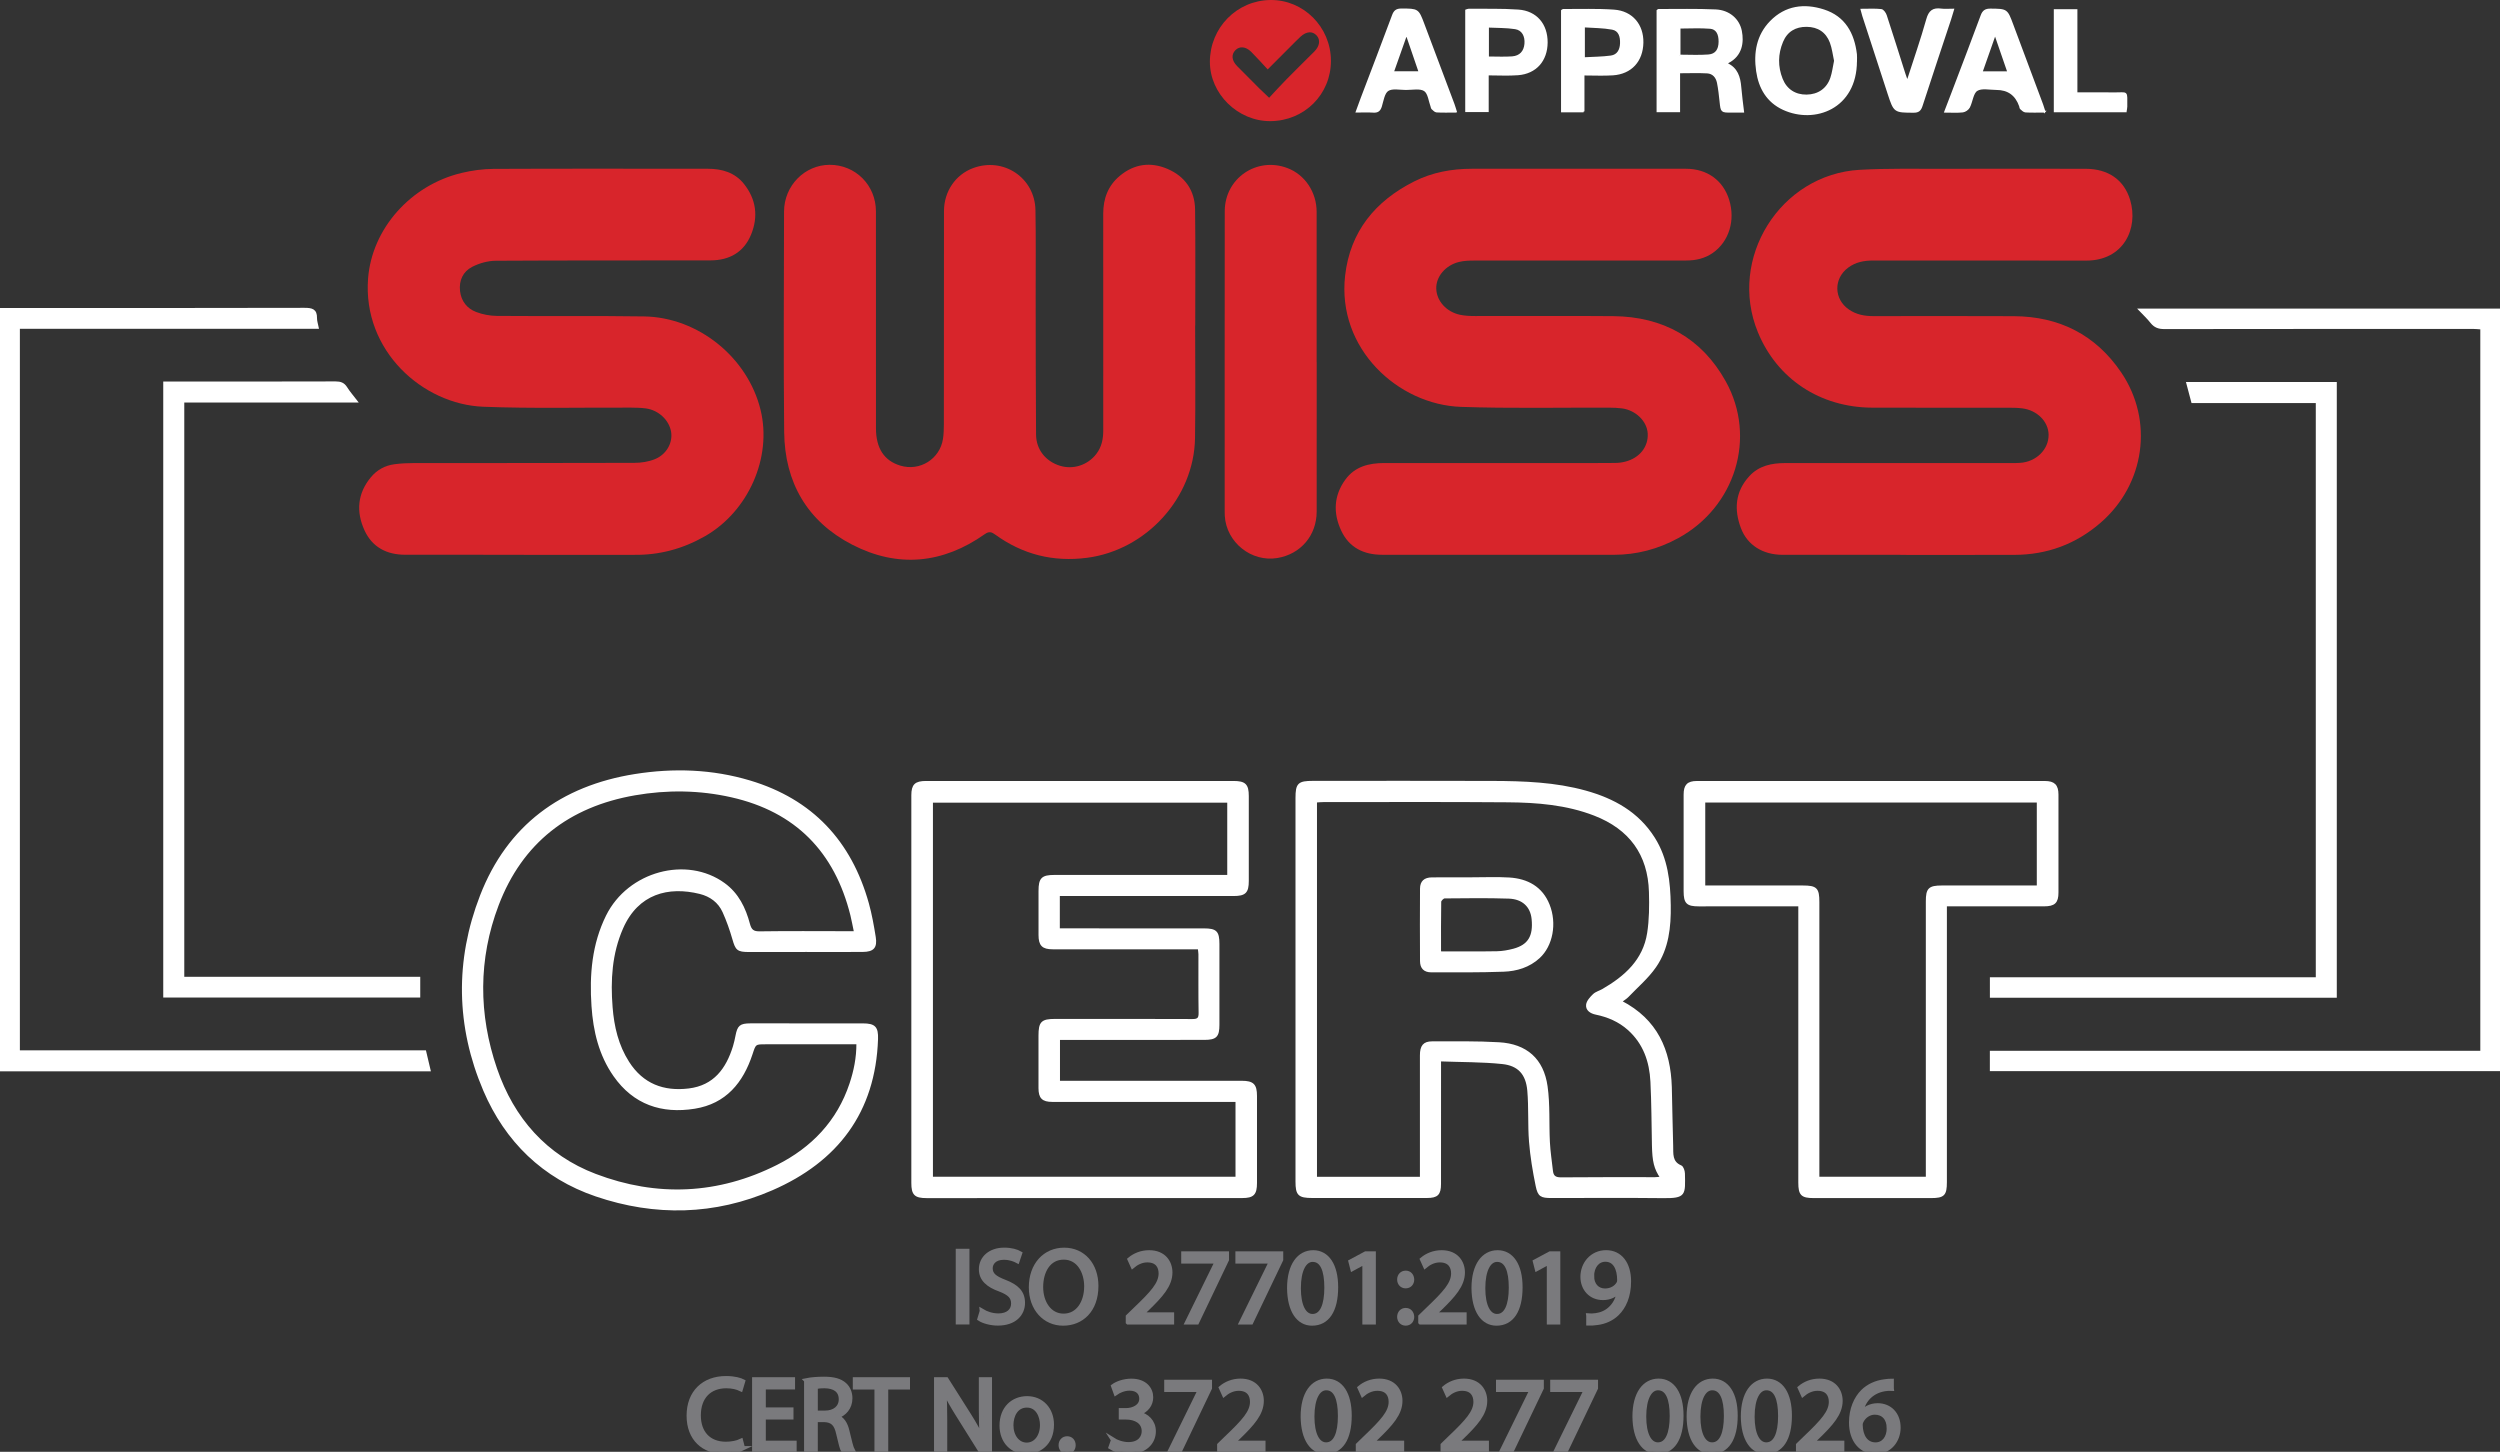 <?xml version="1.0" encoding="UTF-8"?>
<svg id="Layer_2" data-name="Layer 2" xmlns="http://www.w3.org/2000/svg" viewBox="0 0 829.25 481.57">
  <rect x="0" y="0" width="829.25" height="481.57" fill="#333333" stroke="none"/>
  <defs>
      <style xmlns="http://www.w3.org/2000/svg" type="text/css">
          .st0{fill: #FFFFFF;stroke: #FFFFFF;stroke-width: 0.606;stroke-miterlimit: 10;}
          .st1{fill:transparent;stroke:transparent;stroke-miterlimit:10;}
          .st2{fill:#D8252B;}
          .st3{fill:#FFFFFF;}
          .st4{fill:#FEFEFE;}
          .st5{fill:#FFFFFF;stroke:#FFFFFF;stroke-width:6.633;stroke-miterlimit:10;}
          .st6{fill:#7A7A7D;stroke:#7A7A7D;stroke-width:1.5;stroke-miterlimit:20;}
          .st7{stroke:#000000;stroke-width:6.633;stroke-miterlimit:10;}
      </style>
  </defs>
  <g id="Layer_1-2" data-name="Layer 1">
    <g>
      <path class="st2" d="M396.43,107.95c0,12.45.15,24.9-.04,37.35-.3,19.8-16.12,37.15-35.81,39.72-11.21,1.46-21.35-1.09-30.47-7.7-1.17-.85-2.02-1.15-3.4-.18-13.97,9.87-28.9,11.34-44.05,3.52-14.92-7.7-22.38-20.66-22.55-37.38-.25-24.36-.08-48.73-.04-73.09.01-8.58,6.82-15.49,15.12-15.52,8.55-.03,15.35,6.74,15.36,15.44.03,23.98.02,47.97.01,71.95,0,6.6,2.69,10.75,8.06,12.38,6.49,1.97,13.12-2.15,14.17-8.86.24-1.57.28-3.19.29-4.79.02-23.6,0-47.2.04-70.8.01-6.52,3.86-12.08,9.65-14.23,10.07-3.74,20.49,3.17,20.69,13.92.18,9.54.05,19.09.07,28.64.03,15.28.01,30.55.13,45.82.04,5,3.19,8.88,7.92,10.35,4.38,1.36,9.22-.2,12.07-3.92,1.75-2.28,2.3-4.9,2.3-7.74-.02-23.98,0-47.97-.01-71.95,0-5,1.6-9.3,5.5-12.55,4.8-4,10.26-4.71,15.88-2.28,5.74,2.48,9.01,7.12,9.09,13.43.16,12.83.05,25.66.05,38.49-.01,0-.02,0-.04,0Z"/>
      <path class="st2" d="M173.78,184.02c-13.14,0-26.28.02-39.41-.01-6.11-.01-10.93-2.51-13.49-8.15-2.8-6.17-2.32-12.2,2.16-17.58,2.04-2.45,4.71-3.89,7.85-4.3,2.11-.28,4.26-.37,6.39-.38,24.37-.03,48.73.02,73.1-.07,2.31,0,4.77-.37,6.88-1.24,3.86-1.59,5.9-5.42,5.36-8.96-.6-3.94-4.17-7.32-8.46-7.87-1.58-.2-3.2-.24-4.8-.25-16.34-.07-32.71.34-49.03-.29-20.21-.79-40.07-18.65-38.24-42.54,1.26-16.44,14.04-30.94,30.99-35.01,3.46-.83,7.09-1.33,10.64-1.35,23.68-.11,47.36-.05,71.04-.04,4.72,0,8.98,1.22,12.02,5.04,4.06,5.1,4.79,10.84,2.35,16.8-2.41,5.88-7.22,8.53-13.41,8.55-23.76.06-47.51-.03-71.27.12-2.62.02-5.45.81-7.8,2.01-3.07,1.56-4.47,4.55-4.05,8.09.39,3.31,2.31,5.74,5.33,6.9,2.15.82,4.58,1.28,6.89,1.3,16.27.13,32.54-.07,48.81.17,17.97.27,34.38,13.6,38.64,30.97,3.89,15.83-4.05,33.71-18.44,41.94-7.35,4.2-15.17,6.3-23.61,6.17-.15,0-.31,0-.46,0-11.99,0-23.98,0-35.98,0Z"/>
      <path class="st2" d="M497.61,184.02c-13.06,0-26.12.02-39.19,0-6.06-.02-10.91-2.36-13.55-8.03-2.71-5.82-2.47-11.6,1.39-16.91,3.18-4.37,7.86-5.49,12.96-5.49,21.08,0,42.16,0,63.25,0,4.43,0,8.86.02,13.29-.03,1.13-.01,2.29-.16,3.38-.44,4.77-1.24,7.7-5,7.4-9.42-.27-4.03-3.99-7.65-8.56-8.24-1.36-.17-2.74-.24-4.11-.24-16.42-.06-32.86.3-49.26-.26-20.88-.72-41.2-19.31-38.43-43.57,1.67-14.63,10.02-24.74,22.95-31.23,5.97-3,12.42-4.18,19.07-4.18,23.68-.02,47.36-.02,71.04,0,7.04,0,12.34,3.87,14.33,10.31,2.1,6.79-.04,13.81-5.4,17.58-2.66,1.87-5.67,2.54-8.87,2.54-23.45,0-46.9,0-70.35.02-1.67,0-3.39.06-4.99.46-4.56,1.12-7.69,4.93-7.55,8.91.14,4.04,3.37,7.67,7.9,8.62,1.63.34,3.34.41,5.01.41,15.28.03,30.56-.1,45.83.04,16.45.16,29.28,7.24,37.28,21.62,10.38,18.67,3.12,41.71-15.74,52-6.7,3.66-13.84,5.55-21.48,5.54-12.53-.01-25.05,0-37.58,0h0Z"/>
      <path class="st2" d="M630.42,184.03c-13.06,0-26.13.02-39.19,0-6.47-.01-11.62-3.19-13.75-8.81-2.36-6.22-1.93-12.17,2.78-17.29,3.18-3.46,7.4-4.33,11.89-4.33,24.14,0,48.28,0,72.42,0,1.83,0,3.67.05,5.5-.07,5.36-.34,9.51-4.47,9.45-9.32-.05-4.37-3.78-8.14-8.76-8.76-1.51-.19-3.05-.21-4.57-.21-15.05-.02-30.1.03-45.15-.02-17.28-.06-31.56-9.51-37.93-24.98-10.08-24.47,7.36-52.44,33.81-53.92,9.22-.51,18.47-.31,27.71-.33,15.74-.04,31.47-.04,47.21,0,7.48.02,12.74,3.67,14.74,10.37,2.8,9.39-2.14,20.1-14.6,20.08-23.53-.05-47.06,0-70.59-.03-3.07,0-5.9.52-8.41,2.41-4.82,3.63-4.7,10.36.25,13.81,2.5,1.75,5.3,2.23,8.26,2.23,15.51,0,31.02-.07,46.52.02,15.03.08,27.13,6.17,35.58,18.63,10.91,16.08,7.86,37.19-6.84,49.9-8.19,7.09-17.73,10.6-28.53,10.64-12.6.04-25.21,0-37.81.01Z"/>
      <path class="st0" d="M351.24,296.92v11.32c.96,0,1.85,0,2.73,0,15.13,0,30.25,0,45.38.01,4.01,0,4.82.84,4.83,4.84,0,8.94,0,17.88,0,26.81,0,3.85-.86,4.72-4.71,4.73-15.13,0-30.25,0-45.38.01-.89,0-1.78,0-2.8,0v14.16c.85,0,1.72,0,2.6,0,19.33,0,38.66,0,57.98,0,3.74,0,4.77,1.01,4.77,4.73,0,9.63,0,19.25,0,28.88,0,3.68-.98,4.68-4.56,4.68-34.91.01-69.82.02-104.74.02-3.82,0-4.75-.94-4.75-4.74,0-42.86,0-85.71,0-128.57,0-3.41,1.06-4.45,4.56-4.45,34,0,67.99,0,101.99,0,3.81,0,4.78.96,4.78,4.7,0,9.4,0,18.79,0,28.19,0,3.74-.96,4.67-4.78,4.67-18.33,0-36.67,0-55,0-.9,0-1.79,0-2.89,0ZM410.11,365.2c-.98,0-1.8,0-2.63,0-19.48,0-38.95,0-58.43,0-3.18,0-4.27-1.08-4.28-4.25-.02-5.8,0-11.61,0-17.41,0-4.42.81-5.26,5.16-5.26,15.2,0,30.4-.03,45.6.04,1.78,0,2.38-.45,2.35-2.3-.11-6.49-.04-12.98-.06-19.48,0-.58-.12-1.17-.2-1.96h-2.86c-15.2,0-30.4,0-45.6,0-3.3,0-4.37-1.1-4.38-4.41-.01-4.89,0-9.78,0-14.66,0-4.07.9-4.99,4.95-4.99,18.33,0,36.66,0,54.99,0h2.66v-24.57h-98.23v124.67h100.97v-25.42Z"/>
      <path class="st0" d="M266.75,315.48c-6.11,0-12.22,0-18.33,0-3.75,0-4.2-.52-5.2-4.03-.88-3.06-1.95-6.1-3.26-9-1.49-3.32-4.31-5.37-7.8-6.23-10.43-2.58-20.64-.07-25.77,11.63-3.69,8.42-4.21,17.28-3.49,26.29.51,6.46,1.96,12.67,5.51,18.22,4.72,7.4,11.67,10.01,20.09,8.98,8.42-1.03,12.6-6.71,14.92-14.23.36-1.16.61-2.36.85-3.56.62-3.18,1.31-3.77,4.61-3.8,1.83-.01,3.67,0,5.5,0,10.62,0,21.23,0,31.85.01,3.9,0,4.84,1.03,4.71,4.92-.82,24.18-13.3,40.47-34.86,49.85-19.01,8.28-38.78,8.71-58.38,2.04-17.49-5.95-29.9-18.06-37.1-34.9-9.07-21.21-9.4-43.09-1.09-64.52,8.98-23.17,26.72-36.21,51.1-40.1,12.8-2.04,25.6-1.62,38.11,2.13,20.59,6.17,33.44,19.95,39.18,40.5,1.02,3.66,1.69,7.44,2.29,11.2.53,3.34-.57,4.54-3.96,4.57-6.49.06-12.98.02-19.48.01ZM283.56,309.16c-.46-2.18-.77-3.9-1.18-5.58-5.26-21.17-18.31-34.56-39.72-39.41-10.62-2.4-21.39-2.53-32.1-.66-21.9,3.81-37.54,15.83-45.46,36.71-6.78,17.89-6.72,36.26-.52,54.33,5.66,16.49,16.5,28.87,32.92,35.12,20.36,7.75,40.79,6.86,60.36-3,11.5-5.79,20.04-14.64,24.21-27.16,1.42-4.27,2.32-8.63,2.3-13.42-1.01,0-1.83,0-2.65,0-9.24,0-18.49,0-27.73,0-3.6,0-3.52.03-4.67,3.52-3.08,9.34-8.69,16.21-18.89,17.85-10.9,1.75-20.13-1.32-26.67-10.66-4.84-6.91-6.7-14.81-7.26-23.08-.7-10.35.13-20.48,4.82-29.94,7.18-14.45,26.39-19.66,38.86-10.62,4.58,3.32,6.88,8.1,8.28,13.35.55,2.05,1.34,2.75,3.54,2.72,9.62-.14,19.25-.06,28.87-.05.75,0,1.5,0,2.69,0Z"/>
      <path class="st2" d="M436.75,120.23c0,16.5.02,33-.01,49.5-.02,7.89-5.29,14.06-13.01,15.36-8.64,1.46-16.94-5.17-17.47-13.97-.03-.46-.03-.92-.03-1.37,0-33.23-.03-66.46.02-99.7.02-10.93,10.61-18.15,20.79-14.3,5.78,2.18,9.68,7.95,9.69,14.51.03,16.65,0,33.31,0,49.96h.01Z"/>
      <path class="st0" d="M537.74,332.22c11.78,6.09,16.14,16.11,16.5,28.39.19,6.49.23,12.98.45,19.47.09,2.54-.41,5.4,2.86,6.76.59.25,1.02,1.56,1.04,2.39.13,7.02.51,7.98-7.05,7.89-12.3-.14-24.6-.03-36.9-.04-3.45,0-4.27-.37-4.96-3.75-.99-4.83-1.81-9.73-2.2-14.64-.45-5.62-.08-11.31-.57-16.92-.49-5.56-3.16-8.56-8.6-9.13-6.72-.7-13.52-.61-20.62-.88,0,1.31,0,2.11,0,2.92,0,12.68,0,25.36-.01,38.04,0,3.42-.95,4.35-4.37,4.35-12.68,0-25.36.01-38.04,0-4.46,0-5.25-.79-5.25-5.15,0-42.4,0-84.8,0-127.2,0-4.7.71-5.4,5.45-5.4,19.86,0,39.73-.05,59.59.02,10.4.04,20.79.39,30.89,3.2,9.3,2.59,17.39,7.05,22.71,15.51,4.28,6.81,5.11,14.42,5.23,22.21.12,7.22-.64,14.35-4.83,20.39-2.52,3.64-6.02,6.6-9.11,9.83-.56.59-1.3,1.01-2.21,1.7ZM471.29,390.63c0-1.09,0-1.93,0-2.76,0-12.6,0-25.2,0-37.81,0-3.06.99-4.34,3.74-4.34,7.41,0,14.83-.13,22.21.3,9.02.53,14.52,5.36,15.79,14.32.86,6.08.46,12.33.77,18.5.16,3.19.66,6.35,1.01,9.53.19,1.81,1.03,2.48,2.99,2.46,10.39-.11,20.77-.05,31.16-.06.62,0,1.23-.1,2-.17-2.05-3.03-2.6-5.36-2.71-10.75-.14-7.02-.15-14.06-.5-21.07-.33-6.68-2.41-12.74-7.58-17.36-3.1-2.77-6.79-4.34-10.82-5.17-1.65-.34-3.12-1.28-2.94-2.95.13-1.19,1.26-2.41,2.21-3.33.79-.76,2.01-1.06,3-1.63,7.46-4.31,13.64-9.8,15.04-18.8.7-4.48.73-9.11.6-13.66-.35-12.58-6.65-21.07-18.34-25.61-9.27-3.6-19.03-4.37-28.81-4.45-20.39-.17-40.78-.07-61.18-.07-.8,0-1.61.09-2.39.14v124.75h34.72Z"/>
      <path class="st0" d="M823.02,348.85V108.97c-.88-.06-1.68-.16-2.48-.16-34.22,0-68.44-.02-102.66.04-1.86,0-3.16-.47-4.31-1.92-1.12-1.43-2.47-2.67-3.98-4.26h119.66v252.33h-168.91v-6.15h162.68Z"/>
      <path class="st0" d="M645.48,300.33c0,1.25,0,2.08,0,2.91,0,29.63,0,59.26,0,88.89,0,4.19-.75,4.97-4.91,4.97-12.98.01-25.96.01-38.95,0-4,0-4.82-.85-4.82-4.84,0-29.63,0-59.26,0-88.89,0-.9,0-1.81,0-3.05-1.08,0-1.96,0-2.85,0-10.16,0-20.31.02-30.47.02-3.85,0-4.71-.85-4.72-4.7-.01-10.69-.01-21.38,0-32.07,0-3.07,1.08-4.21,4.09-4.21,38.49-.01,76.98-.02,115.46,0,3.01,0,4.17,1.17,4.18,4.17.02,10.84.02,21.69,0,32.53,0,3.28-1.09,4.27-4.49,4.27-9.93,0-19.85,0-29.78,0-.82,0-1.65,0-2.74,0ZM639.1,390.64c0-1.18,0-2.09,0-3,0-29.56,0-59.12,0-88.68,0-4.11.8-4.93,4.96-4.94,9.62-.02,19.25,0,28.87,0,.97,0,1.94,0,2.98,0v-28.13h-110.58v28.13c1.08,0,1.99,0,2.89,0,9.93,0,19.86,0,29.79,0,4.46,0,5.17.75,5.17,5.19,0,29.48,0,58.97,0,88.45v2.97h35.91Z"/>
      <path class="st0" d="M0,102.47h2.65c32.77,0,65.54.03,98.32-.06,2.45,0,3.94.31,3.88,3.13-.02.96.34,1.93.59,3.21H6.29v239.95h134.75c.53,2.23.99,4.22,1.5,6.35H0V102.47Z"/>
      <path class="st0" d="M774.81,330.64h-114.46v-6.17h108.1v-191.08h-41.29c-.6-2.25-1.12-4.22-1.69-6.38h49.34v203.63Z"/>
      <path class="st0" d="M54.45,126.86c.92,0,1.74,0,2.56,0,18.1,0,36.2.02,54.3-.04,1.62,0,2.7.37,3.58,1.78.95,1.52,2.15,2.87,3.48,4.61h-57.55v191.1h78.27v6.26H54.45V126.86Z"/>
      <path class="st2" d="M441.47,20.14c.03,11.16-8.8,19.97-20.08,20.04-10.8.06-20.09-9.06-20.07-19.7.02-11.28,8.94-20.36,20.09-20.48,10.99-.11,20.03,8.96,20.06,20.14ZM420.49,23.02c-1.91-2.05-3.63-3.99-5.46-5.82-1.81-1.8-3.87-1.96-5.24-.56-1.43,1.46-1.26,3.41.53,5.25,2.45,2.51,4.94,4.99,7.43,7.47.95.94,1.93,1.85,3.22,3.07,2.05-2.19,3.89-4.22,5.81-6.17,3.05-3.1,6.16-6.13,9.23-9.22,1.76-1.77,2.02-3.87.7-5.29-1.38-1.49-3.33-1.36-5.25.35-.57.51-1.11,1.05-1.65,1.59-2.96,2.96-5.92,5.93-9.31,9.33Z"/>
      <path class="st0" d="M556.98,24v12.91h-7.19V3.54c.07-.06.19-.25.3-.25,6.33.01,12.67-.15,19,.14,4.42.2,7.63,3.03,8.38,6.87.74,3.75.17,8.08-4.31,10.37-.12.06-.18.24-.38.5,3.36,1.5,4.23,4.44,4.5,7.77.21,2.65.59,5.28.92,8.11-1.28,0-2.64,0-4,0-3.19,0-3.16,0-3.51-3.27-.23-2.12-.45-4.25-.87-6.34-.37-1.87-1.56-3.29-3.54-3.4-3.01-.17-6.04-.04-9.3-.04ZM557.11,18.43c3.3,0,6.49.2,9.64-.06,2.48-.21,3.57-1.87,3.61-4.48.04-2.65-.91-4.47-3.07-4.65-3.36-.28-6.77-.07-10.18-.07v9.27Z"/>
      <path class="st0" d="M615.65,20.29c-.04,15.6-13.77,20.62-24.09,15.88-5.33-2.45-7.95-7.03-8.75-12.6-.87-6.05.1-11.82,4.55-16.38,4.95-5.07,11.12-5.84,17.57-3.76,6.91,2.23,9.88,7.7,10.71,14.57.09.75.01,1.52.01,2.29ZM608.66,20.17c-.45-2.02-.67-4.18-1.41-6.14-1.35-3.56-4.13-5.39-7.96-5.43-3.81-.04-6.66,1.64-8.14,5.18-1.72,4.11-1.78,8.33-.12,12.48,1.43,3.58,4.43,5.47,8.22,5.42,3.9-.05,6.92-2.1,8.17-5.81.6-1.78.82-3.69,1.24-5.7Z"/>
      <path class="st0" d="M493.5,24.7v12.18h-7.18V3.45c.28-.09.56-.25.84-.25,5.49.06,11.01-.11,16.48.28,5.92.42,9.45,4.67,9.41,10.62-.04,5.96-3.63,10.09-9.53,10.55-3.24.25-6.51.05-10.02.05ZM493.58,19.04c2.86,0,5.45.15,8.01-.04,2.67-.2,4.14-1.87,4.37-4.43.24-2.65-.91-4.82-3.36-5.2-2.94-.46-5.96-.38-9.03-.53v10.2Z"/>
      <path class="st0" d="M678.18,37.04c-2.38,0-4.36.07-6.33-.05-.53-.03-1.06-.59-1.52-.99-.2-.17-.19-.57-.29-.85q-1.97-5.62-7.86-5.62c-2.21,0-4.88-.65-6.48.37-1.45.92-1.61,3.75-2.57,5.63-.35.68-1.31,1.36-2.07,1.45-1.8.21-3.63.07-5.85.07.89-2.34,1.68-4.38,2.46-6.42,3.22-8.48,6.47-16.95,9.61-25.45.57-1.55,1.37-2.03,2.98-2.02,5.38.06,5.37,0,7.25,5.06,3.3,8.85,6.62,17.7,9.92,26.55.23.62.41,1.27.74,2.28ZM666.16,23.97c-1.44-4.18-2.8-8.13-4.39-12.74-1.64,4.66-3.03,8.62-4.48,12.74h8.87Z"/>
      <path class="st0" d="M482.92,37.04c-2.35,0-4.39.07-6.42-.05-.52-.03-1.01-.67-1.49-1.06-.1-.08-.08-.29-.13-.43-.72-1.91-.93-4.6-2.31-5.53-1.5-1-4.1-.42-6.22-.43-2.05,0-4.54-.58-6.02.38-1.34.87-1.69,3.41-2.25,5.28-.42,1.41-1.1,1.97-2.58,1.86-1.72-.12-3.46-.03-5.49-.03.61-1.66,1.08-3,1.59-4.34,3.49-9.19,7.02-18.37,10.44-27.59.54-1.47,1.25-1.97,2.81-1.97,5.45.02,5.47-.05,7.34,4.94,3.33,8.84,6.65,17.68,9.97,26.53.26.69.45,1.41.78,2.43ZM466.78,11.99c-.17,0-.35,0-.52,0-1.38,3.91-2.77,7.81-4.23,11.96h8.85c-1.41-4.13-2.75-8.04-4.09-11.95Z"/>
      <path class="st0" d="M525.27,36.96h-7.17c0-11.19,0-22.29,0-33.4.12-.09.24-.27.36-.27,5.65.03,11.31-.19,16.93.21,5.93.42,9.53,4.8,9.42,10.63-.11,6.08-3.8,10.15-9.81,10.56-3.11.21-6.25.04-9.74.04v12.23ZM525.4,19.3c3.08-.18,6.04-.17,8.95-.57,2.28-.32,3.24-2.12,3.32-4.33.09-2.23-.49-4.42-2.87-4.86-3.07-.57-6.26-.54-9.4-.76v10.52Z"/>
      <path class="st0" d="M632.91,26.41c2.14-6.66,4.45-13.27,6.34-20,.75-2.69,1.98-3.62,4.61-3.26,1.19.17,2.42.03,4,.03-.38,1.25-.66,2.24-.98,3.22-3.16,9.55-6.36,19.09-9.46,28.66-.48,1.47-1.08,2.04-2.69,2.03-6.3-.03-6.32.03-8.29-5.97-2.82-8.62-5.62-17.25-8.42-25.87-.18-.56-.32-1.14-.56-2.03,2.34,0,4.45-.14,6.53.09.59.06,1.31,1.09,1.55,1.82,2.09,6.37,4.09,12.78,6.12,19.17.22.71.48,1.4.72,2.1.18,0,.36.01.54.02Z"/>
      <path class="st0" d="M705.1,36.93h-23.55V3.35h7.22v27.59c4.26,0,8.28-.05,12.3.01,4.84.08,4.21-1.01,4.25,4.4,0,.51-.14,1.01-.22,1.57Z"/>
      <path class="st0" d="M488.03,291.32c4.2,0,8.41-.21,12.59.05,5.97.38,10.76,2.94,13.09,8.77,2.47,6.19,1.06,13.51-3.21,17.43-3.3,3.04-7.44,4.29-11.75,4.44-8,.29-16.02.22-24.03.21-2.24,0-3.39-1.17-3.4-3.44-.05-8.01-.05-16.02,0-24.03.02-2.31,1.24-3.4,3.66-3.42,4.35-.05,8.7-.01,13.05-.01ZM477.69,315.87c6.47,0,12.63.07,18.79-.04,1.88-.03,3.81-.37,5.63-.86,4.99-1.36,6.8-4.4,6.23-10.13-.41-4.18-3.16-6.91-7.88-7.07-7.09-.24-14.2-.13-21.29-.07-.5,0-1.41.91-1.42,1.4-.1,5.49-.06,10.98-.06,16.76Z"/>
      <g>
        <g>
          <path class="st6" d="M320.82,414.97v23.61h-3.05v-23.61h3.05Z"/>
          <path class="st6" d="M325.72,434.87c1.37.84,3.36,1.54,5.47,1.54,3.12,0,4.94-1.65,4.94-4.03,0-2.21-1.26-3.47-4.45-4.69-3.85-1.37-6.24-3.36-6.24-6.69,0-3.68,3.05-6.41,7.64-6.41,2.42,0,4.17.56,5.22,1.16l-.84,2.49c-.77-.42-2.35-1.12-4.48-1.12-3.22,0-4.45,1.93-4.45,3.54,0,2.21,1.44,3.29,4.69,4.55,3.99,1.54,6.03,3.47,6.03,6.94,0,3.64-2.7,6.8-8.27,6.8-2.28,0-4.76-.67-6.03-1.51l.77-2.56Z"/>
          <path class="st6" d="M363.6,426.54c0,8.13-4.94,12.44-10.97,12.44s-10.62-4.83-10.62-11.98c0-7.5,4.66-12.4,10.97-12.4s10.62,4.94,10.62,11.95ZM345.27,426.92c0,5.04,2.73,9.56,7.53,9.56s7.57-4.45,7.57-9.81c0-4.7-2.45-9.6-7.53-9.6s-7.57,4.66-7.57,9.84Z"/>
        </g>
        <g>
          <path class="st6" d="M374.16,438.59v-1.89l2.42-2.35c5.82-5.54,8.44-8.48,8.48-11.91,0-2.31-1.12-4.45-4.52-4.45-2.07,0-3.78,1.05-4.83,1.93l-.98-2.17c1.58-1.33,3.82-2.31,6.45-2.31,4.9,0,6.97,3.36,6.97,6.62,0,4.2-3.05,7.6-7.85,12.23l-1.82,1.68v.07h10.23v2.56h-14.54Z"/>
          <path class="st6" d="M406.92,415.82v2.03l-9.91,20.74h-3.19l9.88-20.14v-.07h-11.14v-2.56h14.36Z"/>
          <path class="st6" d="M424.9,415.82v2.03l-9.92,20.74h-3.19l9.88-20.14v-.07h-11.14v-2.56h14.36Z"/>
          <path class="st6" d="M443.12,426.96c0,7.74-2.87,12.02-7.92,12.02-4.45,0-7.46-4.17-7.53-11.7,0-7.64,3.29-11.84,7.92-11.84s7.53,4.27,7.53,11.53ZM430.75,427.31c0,5.92,1.82,9.28,4.62,9.28,3.15,0,4.66-3.68,4.66-9.49s-1.44-9.28-4.62-9.28c-2.7,0-4.66,3.29-4.66,9.49Z"/>
          <path class="st6" d="M452.65,418.69h-.07l-3.96,2.14-.6-2.35,4.97-2.66h2.63v22.77h-2.98v-19.9Z"/>
          <path class="st6" d="M464.18,424.43c0-1.3.88-2.21,2.1-2.21s2.03.91,2.07,2.21c0,1.23-.81,2.17-2.1,2.17-1.23,0-2.07-.95-2.07-2.17ZM464.18,436.8c0-1.3.88-2.21,2.1-2.21s2.03.91,2.07,2.21c0,1.23-.81,2.17-2.1,2.17-1.23,0-2.07-.95-2.07-2.17Z"/>
          <path class="st6" d="M471.18,438.59v-1.89l2.42-2.35c5.82-5.54,8.44-8.48,8.48-11.91,0-2.31-1.12-4.45-4.52-4.45-2.07,0-3.78,1.05-4.83,1.93l-.98-2.17c1.58-1.33,3.82-2.31,6.45-2.31,4.91,0,6.97,3.36,6.97,6.62,0,4.2-3.05,7.6-7.85,12.23l-1.82,1.68v.07h10.23v2.56h-14.54Z"/>
          <path class="st6" d="M504.29,426.96c0,7.74-2.87,12.02-7.92,12.02-4.45,0-7.46-4.17-7.53-11.7,0-7.64,3.29-11.84,7.92-11.84s7.53,4.27,7.53,11.53ZM491.93,427.31c0,5.92,1.82,9.28,4.62,9.28,3.15,0,4.66-3.68,4.66-9.49s-1.44-9.28-4.62-9.28c-2.7,0-4.66,3.29-4.66,9.49Z"/>
          <path class="st6" d="M513.83,418.69h-.07l-3.96,2.14-.6-2.35,4.97-2.66h2.63v22.77h-2.98v-19.9Z"/>
          <path class="st6" d="M526.9,436.42c.67.07,1.44,0,2.49-.11,1.79-.25,3.47-.98,4.76-2.21,1.51-1.37,2.59-3.36,3.01-6.06h-.1c-1.26,1.54-3.08,2.45-5.36,2.45-4.1,0-6.73-3.08-6.73-6.97,0-4.31,3.12-8.09,7.78-8.09s7.53,3.78,7.53,9.6c0,5.01-1.68,8.51-3.92,10.69-1.75,1.72-4.17,2.77-6.62,3.05-1.12.18-2.1.21-2.84.18v-2.52ZM528.02,423.31c0,2.84,1.72,4.83,4.38,4.83,2.07,0,3.68-1.02,4.48-2.38.18-.28.28-.63.28-1.12,0-3.89-1.44-6.87-4.66-6.87-2.63,0-4.48,2.31-4.48,5.54Z"/>
        </g>
        <g>
          <path class="st6" d="M246.4,480.41c-1.12.56-3.36,1.12-6.24,1.12-6.66,0-11.67-4.2-11.67-11.95s5.01-12.4,12.33-12.4c2.94,0,4.8.63,5.61,1.05l-.74,2.49c-1.16-.56-2.8-.98-4.76-.98-5.54,0-9.21,3.54-9.21,9.74,0,5.78,3.33,9.49,9.07,9.49,1.86,0,3.75-.39,4.98-.98l.63,2.42Z"/>
          <path class="st6" d="M262.45,470.11h-9.18v8.51h10.23v2.56h-13.28v-23.61h12.75v2.56h-9.7v7.46h9.18v2.52Z"/>
          <path class="st6" d="M267.46,457.89c1.54-.32,3.75-.49,5.85-.49,3.26,0,5.36.6,6.83,1.93,1.19,1.05,1.86,2.66,1.86,4.48,0,3.12-1.96,5.19-4.45,6.03v.11c1.82.63,2.91,2.31,3.47,4.76.77,3.29,1.33,5.57,1.82,6.48h-3.15c-.39-.67-.91-2.7-1.58-5.64-.7-3.26-1.96-4.48-4.73-4.59h-2.87v10.23h-3.05v-23.3ZM270.51,468.64h3.12c3.26,0,5.33-1.79,5.33-4.48,0-3.05-2.21-4.38-5.43-4.42-1.47,0-2.52.14-3.01.28v8.62Z"/>
          <path class="st6" d="M290.8,460.16h-7.18v-2.59h17.48v2.59h-7.22v21.02h-3.08v-21.02Z"/>
        </g>
        <g>
          <path class="st6" d="M310.57,481.18v-23.61h3.33l7.57,11.95c1.75,2.77,3.12,5.25,4.24,7.67l.07-.04c-.28-3.15-.35-6.03-.35-9.7v-9.88h2.87v23.61h-3.08l-7.5-11.98c-1.65-2.63-3.22-5.33-4.41-7.88l-.11.04c.18,2.98.25,5.82.25,9.74v10.09h-2.87Z"/>
          <path class="st6" d="M348.86,472.57c0,6.27-4.34,9-8.44,9-4.59,0-8.13-3.36-8.13-8.72,0-5.68,3.71-9,8.41-9s8.16,3.54,8.16,8.72ZM335.41,472.74c0,3.71,2.14,6.52,5.15,6.52s5.15-2.77,5.15-6.59c0-2.87-1.44-6.52-5.08-6.52s-5.22,3.36-5.22,6.59Z"/>
          <path class="st6" d="M351.88,479.36c0-1.3.88-2.21,2.1-2.21s2.07.91,2.07,2.21-.81,2.21-2.1,2.21c-1.23,0-2.07-.95-2.07-2.21Z"/>
        </g>
        <g>
          <path class="st6" d="M369.26,477.65c.88.56,2.91,1.44,5.04,1.44,3.96,0,5.18-2.52,5.15-4.42-.04-3.19-2.91-4.55-5.89-4.55h-1.72v-2.31h1.72c2.24,0,5.08-1.16,5.08-3.85,0-1.82-1.16-3.43-3.99-3.43-1.82,0-3.57.81-4.55,1.51l-.81-2.24c1.19-.88,3.5-1.75,5.96-1.75,4.48,0,6.52,2.66,6.52,5.43,0,2.35-1.4,4.34-4.2,5.36v.07c2.8.56,5.08,2.66,5.08,5.85,0,3.64-2.84,6.83-8.3,6.83-2.56,0-4.8-.81-5.92-1.54l.84-2.38Z"/>
          <path class="st6" d="M401.28,458.41v2.03l-9.91,20.74h-3.19l9.88-20.14v-.07h-11.14v-2.56h14.36Z"/>
          <path class="st6" d="M404.47,481.18v-1.89l2.42-2.35c5.82-5.54,8.44-8.48,8.48-11.91,0-2.31-1.12-4.45-4.52-4.45-2.07,0-3.78,1.05-4.83,1.93l-.98-2.17c1.58-1.33,3.82-2.31,6.45-2.31,4.9,0,6.97,3.36,6.97,6.62,0,4.2-3.05,7.6-7.85,12.23l-1.82,1.68v.07h10.23v2.56h-14.54Z"/>
        </g>
        <g>
          <path class="st6" d="M447.62,469.55c0,7.74-2.87,12.02-7.92,12.02-4.45,0-7.46-4.17-7.53-11.7,0-7.64,3.29-11.84,7.92-11.84s7.53,4.27,7.53,11.53ZM435.25,469.9c0,5.92,1.82,9.28,4.62,9.28,3.15,0,4.66-3.68,4.66-9.49s-1.44-9.28-4.62-9.28c-2.7,0-4.66,3.29-4.66,9.49Z"/>
          <path class="st6" d="M450.46,481.18v-1.89l2.42-2.35c5.82-5.54,8.44-8.48,8.48-11.91,0-2.31-1.12-4.45-4.52-4.45-2.07,0-3.78,1.05-4.83,1.93l-.98-2.17c1.58-1.33,3.82-2.31,6.45-2.31,4.91,0,6.97,3.36,6.97,6.62,0,4.2-3.05,7.6-7.85,12.23l-1.82,1.68v.07h10.23v2.56h-14.54Z"/>
        </g>
        <g>
          <path class="st6" d="M478.58,481.18v-1.89l2.42-2.35c5.82-5.54,8.44-8.48,8.48-11.91,0-2.31-1.12-4.45-4.52-4.45-2.07,0-3.78,1.05-4.83,1.93l-.98-2.17c1.58-1.33,3.82-2.31,6.45-2.31,4.91,0,6.97,3.36,6.97,6.62,0,4.2-3.05,7.6-7.85,12.23l-1.82,1.68v.07h10.23v2.56h-14.54Z"/>
          <path class="st6" d="M511.34,458.41v2.03l-9.92,20.74h-3.19l9.88-20.14v-.07h-11.14v-2.56h14.36Z"/>
          <path class="st6" d="M529.32,458.41v2.03l-9.92,20.74h-3.19l9.88-20.14v-.07h-11.14v-2.56h14.36Z"/>
        </g>
        <g>
          <path class="st6" d="M557.68,469.55c0,7.74-2.87,12.02-7.92,12.02-4.45,0-7.46-4.17-7.53-11.7,0-7.64,3.29-11.84,7.92-11.84s7.53,4.27,7.53,11.53ZM545.31,469.9c0,5.92,1.82,9.28,4.62,9.28,3.15,0,4.66-3.68,4.66-9.49s-1.44-9.28-4.62-9.28c-2.7,0-4.66,3.29-4.66,9.49Z"/>
          <path class="st6" d="M575.65,469.55c0,7.74-2.87,12.02-7.92,12.02-4.45,0-7.46-4.17-7.53-11.7,0-7.64,3.29-11.84,7.92-11.84s7.53,4.27,7.53,11.53ZM563.28,469.9c0,5.92,1.82,9.28,4.62,9.28,3.15,0,4.66-3.68,4.66-9.49s-1.44-9.28-4.62-9.28c-2.7,0-4.66,3.29-4.66,9.49Z"/>
          <path class="st6" d="M593.63,469.55c0,7.74-2.87,12.02-7.92,12.02-4.45,0-7.46-4.17-7.53-11.7,0-7.64,3.29-11.84,7.92-11.84s7.53,4.27,7.53,11.53ZM581.26,469.9c0,5.92,1.82,9.28,4.62,9.28,3.15,0,4.66-3.68,4.66-9.49s-1.44-9.28-4.62-9.28c-2.7,0-4.66,3.29-4.66,9.49Z"/>
          <path class="st6" d="M596.47,481.18v-1.89l2.42-2.35c5.82-5.54,8.44-8.48,8.48-11.91,0-2.31-1.12-4.45-4.52-4.45-2.07,0-3.78,1.05-4.83,1.93l-.98-2.17c1.58-1.33,3.82-2.31,6.45-2.31,4.91,0,6.97,3.36,6.97,6.62,0,4.2-3.05,7.6-7.85,12.23l-1.82,1.68v.07h10.23v2.56h-14.54Z"/>
          <path class="st6" d="M627.44,460.59c-.63-.04-1.44,0-2.31.14-4.83.81-7.39,4.34-7.92,8.09h.11c1.09-1.44,2.98-2.63,5.5-2.63,4.03,0,6.87,2.91,6.87,7.36,0,4.17-2.84,8.02-7.57,8.02s-8.06-3.78-8.06-9.71c0-4.48,1.61-8.02,3.85-10.26,1.89-1.86,4.41-3.01,7.29-3.36.91-.14,1.68-.18,2.24-.18v2.52ZM626.56,473.72c0-3.26-1.86-5.22-4.69-5.22-1.86,0-3.57,1.16-4.41,2.8-.21.35-.35.81-.35,1.37.07,3.75,1.79,6.52,5.01,6.52,2.66,0,4.45-2.21,4.45-5.46Z"/>
        </g>
      </g>
    </g>
  </g>
</svg>